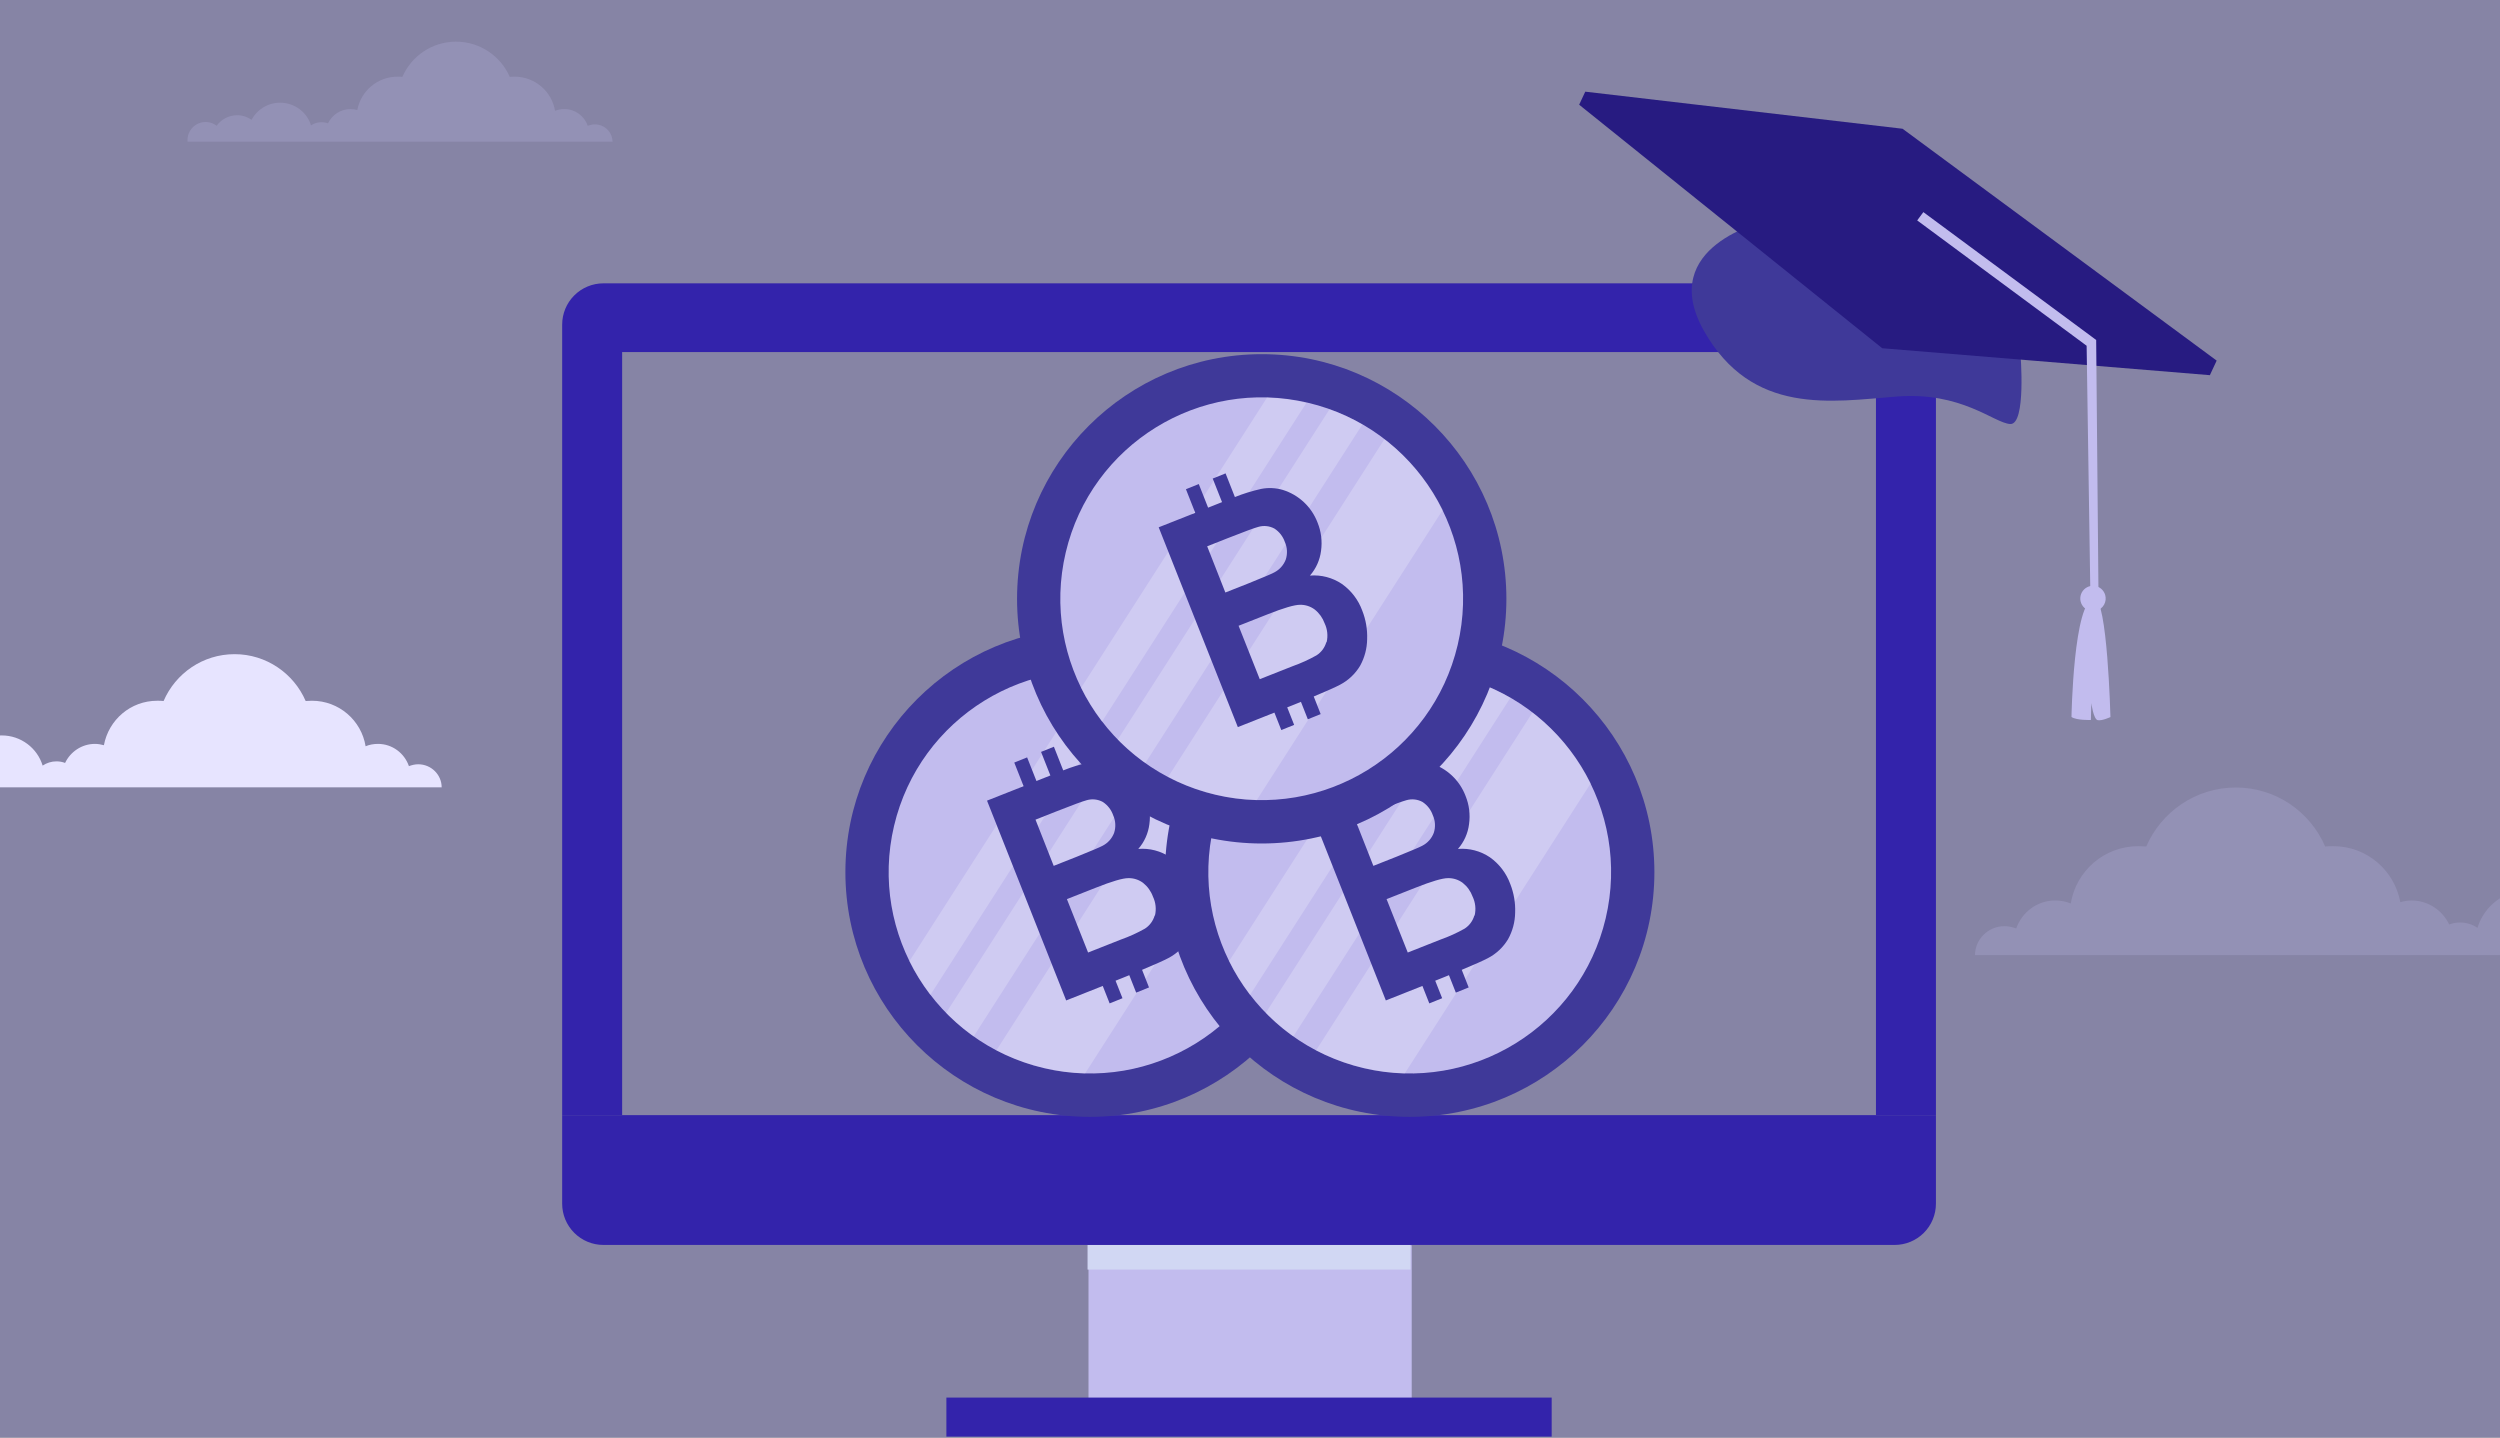 <?xml version="1.0" encoding="UTF-8"?> <svg xmlns="http://www.w3.org/2000/svg" width="600" height="345" viewBox="0 0 600 345" fill="none"><rect x="0" y="0" width="600" height="345" fill="#808080" stroke="none"/><g clip-path="url(#clip0)"><rect width="600" height="345" fill="#8684A5"></rect><path d="M100.359 183.426C99.599 183.426 98.838 183.617 98.141 183.871C97.063 180.758 94.148 178.535 90.725 178.535C89.648 178.535 88.634 178.725 87.746 179.106C86.732 172.881 81.345 168.18 74.88 168.18C74.373 168.18 73.866 168.244 73.359 168.244C70.507 161.637 63.916 157 56.31 157C48.641 157 42.113 161.637 39.261 168.244C38.754 168.18 38.246 168.18 37.739 168.18C31.338 168.18 26.077 172.754 24.937 178.852C24.239 178.662 23.542 178.535 22.782 178.535C19.613 178.535 16.887 180.44 15.62 183.108C14.986 182.854 14.289 182.727 13.528 182.727C12.324 182.727 11.183 183.108 10.232 183.744C8.965 179.551 5.035 176.502 0.408 176.502C-3.521 176.502 -6.944 178.725 -8.655 181.965C-9.923 181.076 -11.507 180.504 -13.218 180.504C-15.88 180.504 -18.289 181.838 -19.747 183.871C-20.697 183.108 -21.901 182.664 -23.232 182.664C-26.401 182.664 -29 185.268 -29 188.444C-29 188.635 -29 188.762 -29 188.953H-21.204H-17.465H-9.606H-5.296H7.697H10.422H15.303H19.296H27.155H30.134H43.254H48.134H64.359H69.239H83.246H85.338H94.718H98.141H106C106 185.967 103.528 183.426 100.359 183.426Z" fill="#E7E4FF"></path><path d="M481.103 222.277C482.061 222.277 483.019 222.517 483.897 222.837C485.254 218.918 488.925 216.118 493.235 216.118C494.592 216.118 495.869 216.358 496.986 216.838C498.263 208.998 505.047 203.079 513.188 203.079C513.826 203.079 514.465 203.159 515.103 203.159C518.695 194.84 526.995 189 536.573 189C546.23 189 554.451 194.84 558.042 203.159C558.681 203.079 559.319 203.079 559.958 203.079C568.019 203.079 574.643 208.838 576.08 216.518C576.958 216.278 577.836 216.118 578.793 216.118C582.784 216.118 586.216 218.518 587.812 221.877C588.61 221.557 589.488 221.397 590.446 221.397C591.962 221.397 593.399 221.877 594.596 222.677C596.193 217.398 601.141 213.558 606.967 213.558C611.916 213.558 616.225 216.358 618.38 220.437C619.977 219.318 621.972 218.598 624.127 218.598C627.479 218.598 630.512 220.277 632.347 222.837C633.545 221.877 635.061 221.317 636.737 221.317C640.728 221.317 644 224.597 644 228.597C644 228.837 644 228.997 644 229.237H634.183H629.474H619.577H614.15H597.789H594.357H588.211H583.183H573.286H569.535H553.014H546.869H526.437H520.291H502.653H500.019H488.207H483.897H474C474 225.477 477.113 222.277 481.103 222.277Z" fill="#CCC6F9" fill-opacity="0.2"></path><path d="M142.738 29.849C142.163 29.849 141.589 29.992 141.062 30.183C140.248 27.845 138.045 26.175 135.459 26.175C134.645 26.175 133.879 26.318 133.208 26.604C132.442 21.928 128.372 18.398 123.487 18.398C123.104 18.398 122.721 18.445 122.338 18.445C120.183 13.483 115.203 10 109.456 10C103.662 10 98.73 13.483 96.575 18.445C96.192 18.398 95.808 18.398 95.425 18.398C90.589 18.398 86.614 21.833 85.752 26.413C85.225 26.27 84.699 26.175 84.124 26.175C81.73 26.175 79.67 27.606 78.713 29.61C78.234 29.419 77.707 29.324 77.132 29.324C76.222 29.324 75.361 29.61 74.642 30.087C73.684 26.938 70.716 24.648 67.22 24.648C64.251 24.648 61.665 26.318 60.372 28.752C59.414 28.084 58.217 27.654 56.924 27.654C54.913 27.654 53.093 28.656 51.992 30.183C51.273 29.61 50.363 29.276 49.358 29.276C46.963 29.276 45 31.233 45 33.618C45 33.761 45 33.857 45 34H50.89H53.715H59.654H62.91H72.727H74.786H78.473H81.49H87.428H89.679H99.591H103.279H115.538H119.225H129.808H131.389H138.476H141.062H147C147 31.758 145.132 29.849 142.738 29.849Z" fill="#CCC6F9" fill-opacity="0.2"></path><path d="M338.809 298.851H261.242V336.526H338.809V298.851Z" fill="#C2BCEE"></path><g style="mix-blend-mode:multiply"><path d="M338.529 298.785H261.012V304.701H338.529V298.785Z" fill="#D1D7F3"></path></g><path d="M372.403 335.418H227.134V344.786H372.403V335.418Z" fill="#3323AB"></path><path d="M464.622 267.634H134.919V288.883C134.919 291.509 135.963 294.028 137.82 295.885C139.677 297.742 142.195 298.785 144.821 298.785H454.72C457.346 298.785 459.865 297.742 461.722 295.885C463.579 294.028 464.622 291.509 464.622 288.883V267.634Z" fill="#3323AB"></path><path d="M454.722 68H144.819C142.194 68.001 139.676 69.045 137.82 70.901C135.964 72.758 134.921 75.276 134.921 77.902V267.634H149.314V84.494H450.23V267.634H464.623V77.902C464.623 75.276 463.58 72.757 461.723 70.9C459.866 69.043 457.348 68 454.722 68Z" fill="#3323AB"></path><path d="M261.614 268.043C294.044 268.043 320.334 241.753 320.334 209.323C320.334 176.893 294.044 150.604 261.614 150.604C229.184 150.604 202.895 176.893 202.895 209.323C202.895 241.753 229.184 268.043 261.614 268.043Z" fill="#3F3999"></path><path d="M308.644 220.4C314.775 194.424 298.687 168.397 272.711 162.266C246.735 156.135 220.707 172.223 214.576 198.198C208.445 224.174 224.533 250.202 250.509 256.333C276.485 262.464 302.513 246.376 308.644 220.4Z" fill="#C2BCEE"></path><path opacity="0.22" d="M277.889 163.82L227.064 243.091C229.092 245.17 231.306 247.059 233.678 248.735L285.771 167.475C283.26 166.02 280.622 164.797 277.889 163.82V163.82ZM291.055 171.019L239.136 252.08C245.708 255.546 252.993 257.444 260.421 257.625L305.042 188.002C301.743 181.344 296.957 175.533 291.055 171.019V171.019ZM262.858 161.073L218.249 230.696C219.659 233.552 221.345 236.263 223.284 238.789L272.344 162.279C269.231 161.552 266.053 161.136 262.858 161.035V161.073Z" fill="white"></path><path d="M280.847 205.743C278.595 204.228 275.895 203.522 273.189 203.742C274.647 202.075 275.574 200.009 275.849 197.811C276.176 195.505 275.885 193.154 275.004 190.998C274.297 189.148 273.179 187.482 271.734 186.127C270.288 184.772 268.554 183.764 266.662 183.178C264.973 182.684 263.191 182.603 261.465 182.942C259.319 183.422 257.215 184.075 255.174 184.894L252.936 179.212L249.853 180.455L252.09 186.112L248.746 187.442L246.508 181.773L243.425 183.016L245.663 188.686L236.885 192.154L255.882 240.107L264.66 236.626L266.314 240.816L269.397 239.573L267.731 235.37L270.217 234.376L271.026 234.04L272.679 238.23L275.762 236.987L274.096 232.76C277.279 231.429 279.393 230.484 280.387 229.95C282.384 228.912 284.053 227.341 285.211 225.412C286.299 223.456 286.884 221.26 286.915 219.022C287.004 216.668 286.601 214.323 285.733 212.134C284.791 209.557 283.086 207.329 280.847 205.743ZM248.522 196.717L253.421 194.778C257.449 193.186 259.898 192.291 260.793 192.055C262.09 191.672 263.485 191.82 264.672 192.465C265.835 193.223 266.71 194.348 267.159 195.66C267.759 196.997 267.839 198.508 267.383 199.9C266.874 201.233 265.891 202.33 264.623 202.983C263.852 203.406 261.813 204.227 258.481 205.594L252.886 207.807L248.522 196.717ZM277.118 219.73C276.746 221.028 275.915 222.146 274.78 222.876C272.944 223.91 271.023 224.783 269.036 225.486L261.142 228.607L256.057 215.789L262.957 213.066C266.836 211.525 269.451 210.754 270.802 210.754C272.072 210.727 273.314 211.126 274.333 211.885C275.416 212.746 276.238 213.891 276.707 215.192C277.382 216.605 277.553 218.206 277.192 219.73H277.118Z" fill="#3F3999"></path><path d="M338.336 268.043C370.766 268.043 397.055 241.753 397.055 209.323C397.055 176.893 370.766 150.604 338.336 150.604C305.906 150.604 279.616 176.893 279.616 209.323C279.616 241.753 305.906 268.043 338.336 268.043Z" fill="#3F3999"></path><path d="M385.365 220.4C391.496 194.424 375.409 168.397 349.433 162.266C323.456 156.135 297.429 172.223 291.298 198.198C285.167 224.174 301.255 250.202 327.231 256.333C353.207 262.464 379.234 246.376 385.365 220.4Z" fill="#C2BCEE"></path><path opacity="0.22" d="M354.61 163.82L303.785 243.091C305.814 245.17 308.028 247.059 310.399 248.735L362.492 167.475C359.981 166.02 357.343 164.797 354.61 163.82V163.82ZM367.776 171.019L315.857 252.08C322.429 255.546 329.714 257.444 337.142 257.625L381.763 188.002C378.464 181.344 373.678 175.533 367.776 171.019V171.019ZM339.579 161.073L294.97 230.696C296.38 233.552 298.066 236.263 300.005 238.789L349.065 162.279C345.952 161.552 342.774 161.136 339.579 161.035V161.073Z" fill="white"></path><path d="M357.568 205.743C355.316 204.228 352.615 203.522 349.91 203.742C351.368 202.075 352.295 200.009 352.57 197.811C352.897 195.505 352.605 193.154 351.725 190.998C351.018 189.148 349.9 187.482 348.454 186.127C347.009 184.772 345.275 183.764 343.382 183.178C341.694 182.684 339.912 182.603 338.185 182.942C336.039 183.422 333.936 184.075 331.895 184.894L329.657 179.212L326.573 180.455L328.811 186.112L325.467 187.442L323.229 181.773L320.146 183.016L322.383 188.686L313.606 192.154L332.603 240.107L341.381 236.626L343.034 240.816L346.118 239.573L344.452 235.37L346.938 234.376L347.746 234.04L349.4 238.23L352.483 236.987L350.817 232.76C354 231.429 356.113 230.484 357.108 229.95C359.104 228.912 360.774 227.341 361.932 225.412C363.02 223.456 363.605 221.26 363.635 219.022C363.724 216.668 363.322 214.323 362.454 212.134C361.511 209.557 359.807 207.329 357.568 205.743ZM325.243 196.717L330.142 194.778C334.17 193.186 336.619 192.291 337.514 192.055C338.81 191.672 340.206 191.82 341.393 192.465C342.555 193.223 343.431 194.348 343.88 195.66C344.48 196.997 344.559 198.508 344.103 199.9C343.594 201.233 342.612 202.33 341.343 202.983C340.573 203.406 338.534 204.227 335.202 205.594L329.607 207.807L325.243 196.717ZM353.838 219.73C353.467 221.028 352.636 222.146 351.501 222.876C349.665 223.91 347.743 224.783 345.757 225.486L337.862 228.607L332.777 215.789L339.677 213.066C343.556 211.525 346.171 210.754 347.522 210.754C348.793 210.727 350.035 211.126 351.053 211.885C352.136 212.746 352.958 213.891 353.428 215.192C354.103 216.605 354.274 218.206 353.913 219.73H353.838Z" fill="#3F3999"></path><path d="M302.814 202.439C335.244 202.439 361.534 176.15 361.534 143.72C361.534 111.29 335.244 85 302.814 85C270.384 85 244.094 111.29 244.094 143.72C244.094 176.15 270.384 202.439 302.814 202.439Z" fill="#3F3999"></path><path d="M349.843 154.797C355.974 128.821 339.886 102.794 313.91 96.663C287.934 90.532 261.906 106.62 255.775 132.595C249.644 158.571 265.732 184.599 291.708 190.73C317.684 196.861 343.712 180.773 349.843 154.797Z" fill="#C2BCEE"></path><path opacity="0.22" d="M319.088 98.217L268.263 177.488C270.292 179.566 272.506 181.456 274.877 183.132L326.97 101.872C324.459 100.417 321.821 99.194 319.088 98.217V98.217ZM332.254 105.416L280.335 186.477C286.907 189.943 294.192 191.841 301.62 192.022L346.241 122.399C342.942 115.741 338.156 109.93 332.254 105.416V105.416ZM304.057 95.469L259.448 165.092C260.858 167.948 262.545 170.659 264.484 173.186L313.543 96.675C310.43 95.949 307.252 95.533 304.057 95.432V95.469Z" fill="white"></path><path d="M322.047 140.14C319.794 138.625 317.094 137.919 314.388 138.139C315.847 136.472 316.773 134.406 317.049 132.208C317.376 129.902 317.084 127.551 316.203 125.395C315.496 123.545 314.378 121.879 312.933 120.524C311.488 119.169 309.753 118.161 307.861 117.575C306.173 117.081 304.39 117 302.664 117.339C300.518 117.819 298.414 118.472 296.373 119.291L294.135 113.609L291.052 114.852L293.29 120.509L289.945 121.839L287.707 116.17L284.624 117.413L286.862 123.083L278.084 126.551L297.082 174.504L305.859 171.023L307.513 175.213L310.596 173.97L308.93 169.767L311.417 168.773L312.225 168.437L313.878 172.627L316.962 171.384L315.296 167.157C318.478 165.826 320.592 164.881 321.587 164.347C323.583 163.309 325.252 161.738 326.411 159.809C327.498 157.852 328.084 155.657 328.114 153.418C328.203 151.065 327.801 148.72 326.933 146.531C325.99 143.954 324.286 141.726 322.047 140.14ZM289.722 131.114L294.62 129.175C298.648 127.583 301.097 126.688 301.993 126.452C303.289 126.069 304.684 126.217 305.872 126.862C307.034 127.62 307.909 128.745 308.358 130.057C308.958 131.393 309.038 132.905 308.582 134.297C308.073 135.63 307.09 136.727 305.822 137.38C305.051 137.803 303.012 138.624 299.68 139.991L294.085 142.204L289.722 131.114ZM318.317 154.127C317.945 155.425 317.115 156.543 315.979 157.273C314.144 158.307 312.222 159.18 310.236 159.883L302.341 163.004L297.256 150.186L304.156 147.463C308.035 145.922 310.65 145.151 312.001 145.151C313.271 145.124 314.514 145.522 315.532 146.282C316.615 147.143 317.437 148.288 317.907 149.589C318.581 151.002 318.752 152.603 318.391 154.127H318.317Z" fill="#3F3999"></path><path d="M484.905 84.838C484.905 84.838 486.347 102.027 482.432 101.767C478.517 101.507 470.786 93.94 455.177 95.17C439.568 96.401 420.478 99.814 408.942 79.391C397.406 58.969 423.703 53.089 423.703 53.089L484.919 84.838H484.905Z" fill="#3F3999"></path><path d="M451.734 83.578L530.367 90.043L532 86.546L456.614 30.899L380.463 22L379 25.133L451.734 83.578Z" fill="#271B81"></path><path d="M505.247 142.797C505.08 142.217 504.746 141.7 504.286 141.311C503.825 140.921 503.26 140.677 502.661 140.608C502.062 140.54 501.456 140.651 500.92 140.927C500.384 141.203 499.942 141.632 499.649 142.16C499.357 142.687 499.228 143.289 499.278 143.89C499.328 144.491 499.555 145.064 499.93 145.536C500.305 146.008 500.812 146.358 501.386 146.542C501.961 146.725 502.577 146.735 503.156 146.569C503.933 146.345 504.59 145.822 504.982 145.115C505.373 144.408 505.469 143.574 505.247 142.797Z" fill="#C2BCEE"></path><path d="M502.625 143.642C505.778 143.397 506.507 172.095 506.507 172.095C506.507 172.095 504.449 173.062 503.44 172.835C502.431 172.608 501.911 168.732 501.911 168.732L501.816 172.796C501.816 172.796 498.355 172.916 497.157 172.074C497.157 172.074 497.626 144.033 502.616 143.642H502.625Z" fill="#C2BCEE"></path><path d="M503.652 144.29L503.082 81.592L502.675 81.291L461.604 50.906L460.128 52.901L500.791 82.981L501.711 144.183L503.652 144.29Z" fill="#C2BCEE"></path></g><defs><clipPath id="clip0"><rect width="600" height="345" fill="white"></rect></clipPath></defs></svg> 